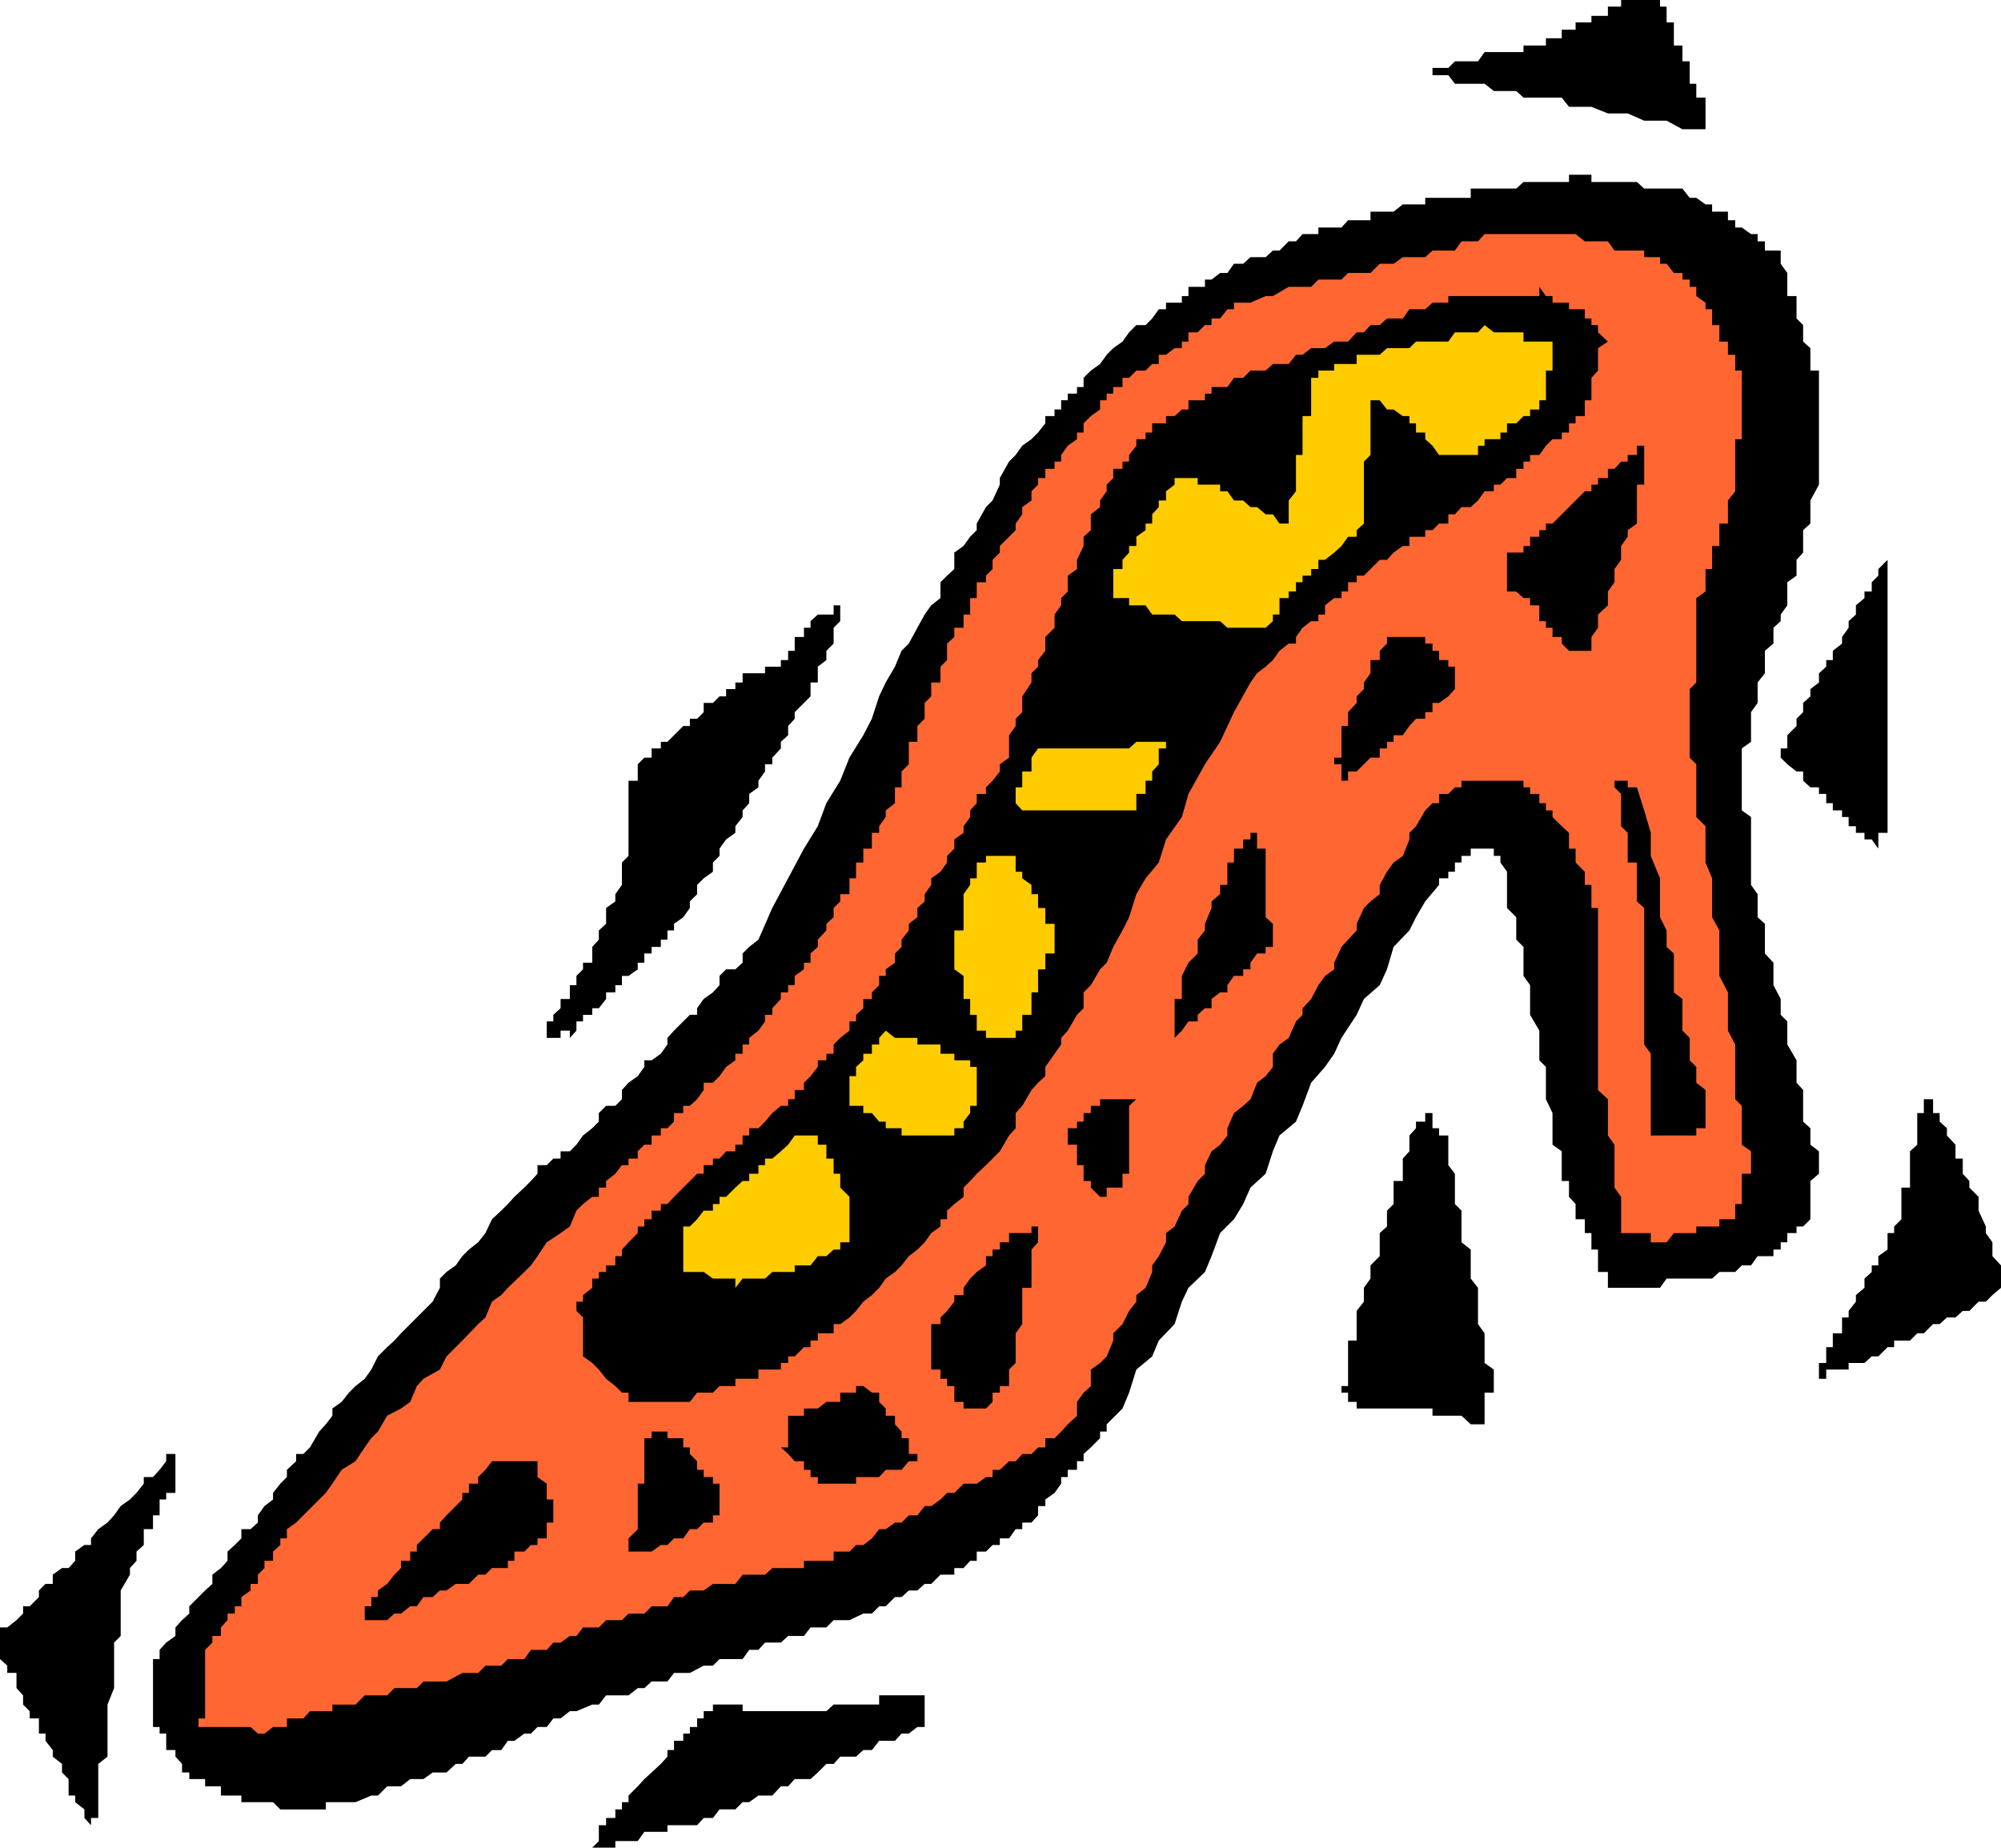 <?xml version="1.0" encoding="UTF-8" standalone="no"?>
<svg
   version="1.0"
   width="129.724mm"
   height="119.79mm"
   id="svg24"
   sodipodi:docname="Pump 12.wmf"
   xmlns:inkscape="http://www.inkscape.org/namespaces/inkscape"
   xmlns:sodipodi="http://sodipodi.sourceforge.net/DTD/sodipodi-0.dtd"
   xmlns="http://www.w3.org/2000/svg"
   xmlns:svg="http://www.w3.org/2000/svg">
  <sodipodi:namedview
     id="namedview24"
     pagecolor="#ffffff"
     bordercolor="#000000"
     borderopacity="0.25"
     inkscape:showpageshadow="2"
     inkscape:pageopacity="0.0"
     inkscape:pagecheckerboard="0"
     inkscape:deskcolor="#d1d1d1"
     inkscape:document-units="mm" />
  <defs
     id="defs1">
    <pattern
       id="WMFhbasepattern"
       patternUnits="userSpaceOnUse"
       width="6"
       height="6"
       x="0"
       y="0" />
  </defs>
  <path
     style="fill:#000000;fill-opacity:1;fill-rule:evenodd;stroke:none"
     d="m 0,398.781 h 1.778 l 2.262,-1.777 1.616,-1.616 v -1.777 h 1.616 l 2.262,-2.262 v -1.616 L 11.15,388.117 h 1.778 v -2.262 l 2.262,-1.616 h 1.616 l 1.616,-1.777 v -2.262 l 2.262,-1.616 h 1.616 v -1.616 l 1.778,-2.262 2.262,-1.616 1.616,-1.777 1.616,-2.262 2.262,-1.616 1.616,-1.616 1.778,-2.262 v -1.616 h 2.262 l 1.616,-1.777 1.616,-2.101 v -1.777 h 2.262 v 1.777 2.101 1.777 1.616 2.262 h -2.262 v 1.616 h -1.616 v 1.616 2.262 h -1.616 v 1.777 1.616 H 35.229 v 2.262 1.616 l -1.778,1.616 v 2.262 l -1.616,1.777 v 1.616 l -2.262,3.878 v 3.878 3.393 3.878 l -1.616,1.616 v 4.04 3.393 2.101 1.616 l -1.616,4.04 v 1.616 1.777 2.101 1.616 1.777 2.262 1.616 l -2.262,1.777 v 2.101 1.616 1.777 2.262 1.616 1.777 2.101 h -1.778 v 1.777 1.616 -1.616 l -1.616,-1.777 v -2.101 l -2.262,-1.777 v -1.616 h -1.616 v -2.262 -1.777 l -1.616,-1.616 v -2.101 l -2.262,-1.777 v -1.616 l -1.778,-2.262 v -1.777 H 9.534 v -1.616 -2.101 H 7.272 v -1.777 l -1.616,-1.616 v -2.262 l -1.616,-1.777 v -1.616 -2.101 H 1.778 v -1.777 L 0,406.537 v -2.262 -1.777 -1.616 z"
     id="path1" />
  <path
     style="fill:#000000;fill-opacity:1;fill-rule:evenodd;stroke:none"
     d="m 37.491,406.537 h 1.616 v -2.262 l 1.616,-1.777 2.262,-1.616 v -2.101 l 1.616,-1.777 1.778,-1.616 v -1.777 l 2.262,-2.262 1.616,-1.616 1.778,-1.616 v -2.262 l 2.101,-1.616 1.616,-1.777 v -2.262 l 1.778,-1.616 1.616,-1.616 v -2.262 h 2.262 l 1.778,-1.616 v -1.777 l 1.616,-2.262 2.101,-1.616 v -1.616 l 1.778,-2.262 1.616,-1.616 v -1.777 l 2.262,-2.101 v -1.777 h 1.778 l 1.616,-1.616 2.262,-3.878 1.616,-1.777 1.616,-2.101 v -1.777 l 2.262,-1.616 1.778,-2.262 1.616,-1.616 2.262,-1.777 1.616,-2.262 1.616,-3.232 2.262,-2.262 1.778,-1.616 1.616,-1.777 2.262,-2.262 1.616,-1.616 1.616,-1.616 2.262,-2.262 1.778,-3.393 v -2.262 l 1.616,-1.616 2.262,-1.616 1.616,-2.262 1.616,-1.616 2.262,-1.777 1.778,-2.262 1.616,-3.393 2.262,-2.101 1.616,-1.616 1.616,-1.777 2.424,-2.262 1.616,-1.616 1.616,-1.777 v -2.101 h 2.262 l 1.616,-1.616 h 1.778 v -1.777 h 2.262 l 1.616,-1.616 1.616,-2.262 2.262,-1.777 1.616,-1.616 v -2.101 l 1.778,-1.777 h 2.262 l 1.616,-1.616 v -2.262 l 1.616,-1.777 2.262,-1.616 1.616,-2.262 v -1.616 h 1.778 l 2.262,-1.616 1.616,-2.262 v -1.616 l 1.616,-1.777 2.262,-2.262 1.616,-1.616 h 1.778 v -1.616 l 1.616,-2.262 2.262,-1.616 1.616,-1.777 v -2.262 l 1.616,-1.616 h 2.262 l 1.778,-1.616 v -2.262 l 1.616,-1.616 2.262,-1.777 3.394,-7.756 3.878,-7.271 3.878,-7.271 3.394,-5.494 2.101,-5.655 3.394,-5.494 2.262,-5.655 3.394,-5.494 2.101,-4.04 1.778,-5.494 1.616,-3.393 2.262,-3.878 1.616,-3.878 1.778,-1.777 2.101,-3.878 1.778,-3.232 1.616,-2.262 2.262,-1.777 v -3.878 l 1.616,-1.616 1.778,-1.616 v -4.04 l 2.262,-1.616 1.616,-2.262 1.616,-1.616 v -1.616 l 2.262,-4.04 1.616,-1.616 1.778,-3.878 v -1.616 l 2.262,-4.04 1.616,-1.616 1.616,-2.262 2.262,-1.616 1.616,-1.616 1.778,-2.262 v -1.777 h 2.262 v -1.616 h 1.616 v -2.262 h 1.616 v -1.616 h 2.262 V 94.848 h 1.616 v -2.262 l 1.778,-1.777 2.262,-1.616 1.616,-2.262 1.616,-1.616 2.262,-1.616 1.616,-2.262 1.778,-1.777 h 2.262 l 1.616,-1.616 1.616,-2.262 h 1.778 v -1.616 h 2.101 1.778 v -1.616 h 1.616 v -2.262 h 2.262 1.778 v -1.777 h 1.616 l 2.101,-1.616 h 1.778 l 1.616,-2.262 h 2.262 l 1.778,-1.616 h 1.616 2.101 l 1.778,-1.616 h 1.616 l 2.262,-2.262 h 1.778 l 1.616,-1.777 h 2.101 1.778 v -1.616 h 1.616 2.262 1.778 l 1.616,-1.777 h 2.101 1.778 1.616 v -2.101 h 2.262 1.778 1.616 l 2.262,-1.777 h 1.616 1.616 2.262 V 48.474 h 1.778 1.616 2.262 1.616 1.616 2.262 v -2.262 h 1.778 1.616 2.262 1.616 1.616 2.262 l 1.778,-1.616 h 1.616 2.262 1.616 1.616 2.262 1.778 v -1.777 h 1.616 2.262 1.616 v 1.777 h 1.616 2.424 1.616 1.616 1.616 2.262 l 1.778,1.616 h 1.616 2.262 1.616 1.778 2.101 l 1.778,2.262 h 1.616 l 2.262,1.616 h 1.616 v 1.777 h 1.778 2.101 v 2.101 h 1.778 v 1.777 h 1.616 l 2.262,1.616 h 1.616 v 1.777 h 1.778 v 2.262 h 2.101 1.778 v 1.616 1.616 l 1.616,2.262 v 1.616 1.777 2.262 h 2.262 v 1.616 1.616 2.262 l 1.616,1.616 v 1.777 2.262 l 1.778,1.616 v 1.616 2.262 1.616 h 2.101 v 1.777 2.262 1.616 1.616 2.262 1.616 1.777 2.262 1.616 1.616 2.262 1.616 1.777 2.262 1.616 l -2.101,3.878 v 1.616 1.777 2.262 l -1.778,1.616 v 1.616 3.878 l -1.616,1.777 v 2.262 1.616 l -2.262,1.616 v 2.262 3.393 l -1.616,2.262 v 1.616 l -1.778,1.616 v 2.262 1.616 l -2.101,1.777 v 3.878 1.616 l -1.778,2.262 v 1.616 1.777 1.616 l -1.616,2.262 v 3.393 2.262 1.616 l -2.262,1.616 v 2.262 1.616 1.777 2.262 1.616 1.616 2.262 1.777 l 2.262,1.616 v 2.262 1.616 1.616 2.262 1.777 1.616 2.262 1.616 1.616 l 1.616,2.262 v 1.777 1.616 2.262 l 1.778,1.616 v 1.616 4.04 1.616 l 2.101,2.262 v 1.616 1.616 2.262 l 1.778,3.393 v 2.262 1.616 l 1.616,1.616 v 2.262 1.777 1.616 l 2.262,3.878 v 1.616 2.262 1.616 l 1.616,1.777 v 2.262 3.393 2.101 l 1.778,1.616 v 1.777 2.262 l 2.101,1.616 v 1.777 1.616 2.101 l -2.101,1.777 v 1.616 2.262 1.777 1.616 2.101 l -1.778,1.777 h -1.616 v 1.616 h -2.262 v 2.262 h -1.616 v 1.777 h -1.778 v 1.616 h -2.101 -1.778 l -1.616,2.262 h -2.262 l -1.616,1.616 h -1.778 -2.101 l -1.778,1.616 h -1.616 -2.262 -1.616 -1.778 -2.101 -1.778 l -1.616,2.262 h -2.262 -1.616 -1.778 -2.262 -1.616 -1.616 -1.616 v -2.262 -1.616 h -2.424 v -1.616 -2.262 -1.616 h -1.616 v -1.777 -2.262 h -1.616 v -1.616 -1.777 h -2.262 v -2.101 -1.616 l -1.616,-1.777 v -2.262 -1.616 h -1.778 v -1.777 -3.716 -1.777 l -2.262,-1.616 v -4.04 -1.616 -2.101 l -1.616,-3.393 v -2.262 -3.393 -2.262 l -1.616,-1.616 v -3.878 -1.616 -1.777 l -2.262,-3.878 v -1.616 -2.262 -3.393 l -1.616,-2.262 v -1.616 -3.878 -1.616 l -1.778,-1.777 v -3.878 -1.616 l -2.262,-2.262 v -3.393 -2.262 -3.232 l -1.616,-2.262 v -1.616 h -1.616 v -1.777 h -2.262 -1.616 -1.778 v 1.777 h -2.262 v 1.616 h -1.616 v 2.262 h -1.616 v 1.616 h -2.262 v 1.616 l -3.394,4.04 -2.262,3.878 -1.616,3.232 -3.878,4.04 -1.616,5.494 -1.778,3.878 -3.878,3.393 -1.778,3.878 -3.717,5.655 -1.778,3.878 -2.262,3.232 -3.394,3.878 -2.101,5.655 -1.616,3.878 -4.04,3.393 -1.616,3.878 -1.778,5.494 -3.717,3.393 -1.778,4.04 -2.262,3.716 -3.394,3.393 -2.101,5.655 -1.616,3.878 -4.04,3.878 -1.616,3.393 -1.778,5.494 -3.878,4.04 -1.616,3.878 -3.878,3.232 -1.778,5.655 -1.616,3.878 -3.878,3.878 v 1.777 h -1.616 v 1.616 l -2.262,2.262 -1.778,1.616 v 1.777 h -1.616 v 2.101 h -2.262 v 1.777 h -1.616 v 1.616 l -1.616,2.262 -2.262,1.616 v 1.616 h -1.778 v 2.262 l -1.616,1.777 h -2.262 v 1.616 h -1.616 l -1.616,2.262 h -2.262 v 1.616 h -1.778 l -1.616,1.616 h -2.262 v 2.262 h -1.616 l -1.616,1.777 h -2.262 v 1.616 h -1.778 -1.616 l -2.262,2.262 h -1.616 l -1.778,1.616 h -2.101 l -1.778,1.616 h -1.616 l -2.262,2.262 h -1.616 l -1.778,1.777 h -2.101 l -3.394,1.616 h -2.262 -1.616 l -1.778,1.777 h -3.878 l -1.616,2.101 h -2.262 -1.616 l -1.778,1.616 h -3.878 l -1.616,1.777 h -2.262 l -1.616,2.262 h -4.04 -1.616 l -1.616,1.616 h -2.262 l -3.394,1.777 h -1.616 -2.262 l -1.616,2.101 h -3.878 l -1.778,1.616 h -1.616 l -2.262,1.777 h -3.232 -2.262 l -1.778,2.262 h -1.616 l -3.878,1.616 h -1.616 l -2.262,1.777 h -1.778 l -1.616,2.101 h -2.262 l -1.616,1.616 h -1.616 l -2.424,1.777 h -1.616 l -1.616,2.262 h -2.262 l -1.616,1.616 h -1.778 -2.262 l -1.616,1.777 h -1.616 l -2.262,2.101 h -1.616 -1.778 l -2.262,1.616 h -1.616 -1.616 l -2.262,1.777 h -1.616 -1.778 l -2.262,2.262 h -1.616 l -3.878,1.616 H 85.486 83.709 81.446 79.83 v 1.777 h -1.616 -2.262 -1.616 -1.778 -2.262 -1.616 l -1.778,-1.777 h -2.101 -1.616 -1.778 -2.262 v -1.616 h -1.616 -1.778 -1.616 v -2.262 h -2.101 -1.778 v -1.777 H 48.642 46.379 V 434.329 H 44.602 v -2.101 l -1.616,-1.777 v -1.616 h -2.262 v -2.262 -1.777 h -1.616 v -1.616 h -1.616 v -2.101 -1.777 -1.616 -2.262 -1.777 -1.616 -2.101 -1.777 z"
     id="path2" />
  <path
     style="fill:#ff6632;fill-opacity:1;fill-rule:evenodd;stroke:none"
     d="m 50.258,404.275 1.778,-1.777 v -1.616 h 2.101 v -2.101 l 1.616,-1.777 v -1.616 h 1.778 v -1.777 h 1.616 v -2.262 l 2.262,-1.616 V 388.117 h 1.778 v -2.262 l 1.616,-1.616 v -1.777 h 2.101 v -2.262 l 1.778,-1.616 v -1.616 h 1.616 v -2.262 l 2.262,-1.616 1.778,-1.777 3.878,-3.878 1.616,-1.616 1.616,-2.262 2.262,-3.393 3.394,-2.101 2.262,-3.393 1.616,-2.262 1.616,-1.616 2.262,-3.878 3.394,-1.777 2.262,-1.616 1.616,-3.878 1.616,-1.777 4.04,-2.262 1.616,-3.232 2.262,-2.262 1.616,-1.616 3.878,-4.04 1.778,-1.616 1.616,-3.878 2.262,-1.616 1.616,-1.777 4.04,-3.878 1.616,-1.616 1.616,-2.262 2.262,-3.393 3.394,-2.262 2.262,-1.616 1.616,-3.878 1.616,-1.616 2.262,-1.777 h 1.616 v -2.262 h 1.778 v -1.616 l 2.262,-1.777 1.616,-2.101 h 1.616 v -1.616 h 2.262 v -1.777 l 1.616,-1.616 h 1.778 v -2.262 h 2.262 v -1.777 h 1.616 l 1.616,-1.616 v -2.101 h 2.262 v -1.777 h 1.616 l 1.778,-1.616 1.616,-2.262 v -1.777 h 2.262 l 1.616,-1.616 1.616,-2.262 2.262,-1.616 v -1.616 h 1.778 v -2.262 h 1.616 v -1.616 l 2.262,-1.777 1.616,-2.262 v -1.616 h 1.778 v -1.616 l 2.101,-2.262 v -1.616 h 1.778 v -1.777 h 1.616 v -2.262 l 2.262,-1.616 v -1.616 h 1.616 v -2.262 l 1.778,-1.616 v -1.777 l 2.101,-2.262 v -1.616 l 1.778,-1.616 v -2.262 l 1.616,-1.616 v -1.777 h 2.262 v -2.262 -1.616 h 1.616 v -1.616 -2.262 h 1.778 v -1.616 -1.777 h 2.101 v -2.262 -1.616 h 1.778 v -1.616 l 1.616,-2.262 v -1.616 l 2.262,-1.777 v -2.262 -1.616 h 1.616 v -1.616 -2.262 l 1.778,-1.777 v -1.616 -2.262 -1.616 h 2.101 v -1.616 -2.262 l 1.778,-1.777 v -1.616 -2.262 l 1.616,-1.616 v -1.777 -1.616 h 2.262 v -2.262 -1.616 l 1.616,-1.616 v -2.262 -1.777 l 1.778,-1.616 v -2.262 h 2.262 v -1.616 -1.616 h 1.616 v -2.262 -1.777 h 1.616 v -1.616 -2.262 h 2.262 v -1.616 l 1.616,-1.616 v -2.262 l 1.778,-1.777 v -1.616 l 2.262,-2.262 1.616,-1.616 v -1.616 l 1.616,-2.262 v -1.777 l 2.262,-1.616 v -2.262 l 1.616,-1.616 v -1.616 h 1.778 v -2.262 h 2.262 v -1.777 h 1.616 v -1.616 l 1.616,-2.262 2.262,-1.616 v -1.616 h 1.616 v -2.262 l 1.778,-1.777 2.262,-1.616 v -2.262 h 1.616 v -1.616 h 1.616 V 94.848 h 2.262 v -2.262 h 1.616 l 1.778,-1.777 h 2.262 l 1.616,-1.616 h 1.616 v -2.262 h 1.778 l 2.101,-1.616 h 1.778 v -1.616 h 1.616 v -2.262 h 2.262 l 1.778,-1.777 h 1.616 V 78.044 h 2.101 l 1.778,-2.262 h 1.616 v -1.616 h 4.04 l 3.717,-1.616 h 1.778 l 3.878,-2.262 h 1.778 3.717 l 1.778,-1.777 h 3.878 1.778 l 1.616,-1.616 h 2.101 3.394 l 2.262,-2.262 h 1.778 1.616 l 2.262,-1.616 h 1.616 1.616 2.262 l 1.778,-1.616 h 1.616 2.262 1.616 l 1.616,-2.262 h 2.262 1.778 l 1.616,-1.777 h 2.262 1.616 1.616 2.262 1.778 1.616 2.262 1.616 1.616 2.262 1.778 1.616 l 2.262,1.777 h 1.616 1.616 2.424 l 1.616,2.262 h 1.616 1.616 2.262 1.778 v 1.616 h 1.616 2.262 v 1.616 h 1.616 l 1.778,2.262 h 2.101 v 1.616 h 1.778 v 1.777 h 1.616 v 2.262 l 2.262,1.616 v 1.616 h 1.616 v 2.262 1.616 h 1.778 v 1.777 2.262 h 2.101 v 1.616 1.616 h 1.778 v 2.262 1.616 h 1.616 v 1.777 2.262 1.616 1.616 2.262 1.616 1.777 2.262 1.616 h -1.616 v 1.616 2.262 1.616 1.777 2.262 1.616 1.616 l -1.778,2.262 v 1.616 1.777 2.262 h -2.101 v 1.616 1.616 2.262 h -1.778 v 1.616 1.777 2.262 h -1.616 v 1.616 1.616 2.262 l -2.262,1.616 v 4.04 1.616 1.616 2.262 1.616 1.777 2.262 1.616 1.616 2.262 l -1.616,1.616 v 1.777 1.616 2.262 1.616 1.777 2.262 1.616 1.616 2.262 l 1.616,1.616 v 1.777 2.262 1.616 1.616 4.04 1.616 l 2.262,2.262 v 3.232 4.04 1.616 l 1.616,3.878 v 3.878 3.393 2.262 l 1.778,3.232 v 4.04 3.878 3.232 l 2.101,4.04 v 3.878 3.232 2.262 l 1.778,3.393 v 3.878 3.878 1.616 4.04 l 1.616,1.616 v 3.878 1.616 1.777 2.262 l 2.262,1.616 v 1.777 1.616 2.101 h -2.262 v 1.777 1.616 2.262 1.777 h -1.616 v 1.616 2.101 h -1.778 -2.101 v 1.777 h -1.778 -1.616 -2.262 v 1.616 h -1.616 -1.778 -2.101 l -1.778,2.262 h -1.616 -2.262 v -2.262 h -1.616 -1.778 -2.262 -1.616 v -1.616 -1.777 -2.101 -1.616 -1.777 l -1.616,-2.262 v -1.616 -1.777 -2.101 -1.616 -1.777 -1.616 l -1.616,-2.262 v -1.777 -1.616 -2.101 -1.777 -1.616 l -2.424,-2.262 v -1.777 -1.616 -2.262 -1.616 -1.616 -2.262 -1.616 -1.777 -2.262 -1.616 -1.616 -2.262 -1.616 -1.777 -2.262 -1.616 -1.616 -2.262 -1.616 -1.777 -2.262 -1.616 -1.616 -2.262 h -1.616 v -1.616 -1.777 -2.262 h -1.616 v -1.616 -1.616 l -2.262,-2.262 v -1.616 -1.777 h -1.616 v -2.262 -1.616 l -1.778,-1.616 -2.262,-2.262 v -1.616 h -1.616 v -1.777 h -1.616 v -2.262 h -2.262 v -1.616 h -1.616 v -1.616 h -1.778 -2.262 -1.616 -1.616 -2.262 -1.616 -1.778 -2.262 v 1.616 h -1.616 l -1.616,1.616 h -2.262 v 2.262 h -1.616 l -1.778,1.777 -2.262,3.878 -1.616,1.616 v 1.616 l -1.616,4.04 -2.262,1.616 -1.616,2.262 -1.778,3.232 v 2.262 l -2.262,1.777 -1.616,1.616 -1.778,3.878 v 1.616 l -2.101,2.262 -1.616,1.777 -1.778,3.878 v 1.616 l -2.262,1.616 -1.616,2.262 -1.778,3.393 -2.101,2.262 v 1.616 l -1.616,1.616 -1.778,4.04 -2.262,1.616 -1.616,2.262 v 3.232 l -1.778,2.262 -2.101,1.616 -1.616,4.04 -1.778,1.616 -2.262,1.777 -1.616,3.716 v 1.777 l -1.778,2.262 -2.101,1.616 -1.616,3.393 v 2.101 l -1.778,1.777 -2.262,3.878 v 1.777 l -1.616,1.616 -1.778,3.878 -2.101,1.616 v 2.262 l -1.778,3.393 -1.616,2.262 v 1.616 l -1.616,3.878 -2.262,1.777 v 1.616 l -1.778,2.262 -1.616,3.232 -2.262,2.262 v 1.777 l -1.616,3.878 -1.616,1.616 -2.262,1.616 v 4.04 l -1.778,1.616 -1.616,2.262 v 3.393 l -2.262,2.101 -1.616,1.777 -1.616,1.616 h -2.262 v 2.262 h -1.778 l -1.616,1.616 h -2.262 l -1.616,1.777 h -1.616 l -2.262,2.101 h -1.778 v 1.777 h -1.616 l -2.262,1.616 h -1.616 -1.616 l -2.262,2.262 h -1.778 l -1.616,1.616 -2.262,1.616 h -1.616 l -1.778,2.262 h -2.101 l -1.778,1.777 h -1.616 l -2.262,1.616 h -1.616 l -1.778,2.262 -2.101,1.616 h -1.778 l -1.616,1.616 h -2.262 -1.616 v 2.262 h -1.778 -2.101 -1.778 -1.616 v 1.777 h -2.262 -1.616 -1.778 -2.101 l -1.778,1.616 h -1.616 -2.262 -1.616 l -1.778,2.262 h -2.262 -1.616 -1.616 l -2.262,1.616 h -1.616 -1.778 l -1.616,1.616 h -2.262 l -1.616,2.262 h -1.616 -2.262 l -1.778,1.777 h -1.616 -2.262 l -1.616,1.616 h -1.616 -2.262 l -1.778,1.777 h -1.616 -2.262 l -1.616,2.101 h -1.616 l -2.262,1.616 h -1.778 l -1.616,1.777 h -2.262 -1.616 l -1.616,2.262 h -2.424 -1.616 l -1.616,1.616 h -2.262 -1.616 l -1.778,1.777 h -3.878 l -3.878,2.101 h -1.616 -4.04 l -1.616,1.616 h -3.878 -1.616 l -1.778,1.777 h -2.262 -1.616 -1.616 l -2.262,2.262 h -1.616 -1.778 -2.262 v 1.616 H 79.83 78.214 75.952 l -1.616,1.777 h -1.778 -2.262 v 2.101 h -1.616 -1.778 l -2.101,1.616 h -1.616 l -1.778,-1.616 h -2.262 -1.616 -1.778 -1.616 -2.101 -1.778 -1.616 v -2.101 h 1.616 v -1.777 -1.616 -2.262 -1.777 -1.616 -2.101 -1.777 -1.616 z"
     id="path3" />
  <path
     style="fill:#000000;fill-opacity:1;fill-rule:evenodd;stroke:none"
     d="m 90.981,393.611 v -2.262 h 1.616 v -1.616 l 2.262,-1.616 1.778,-2.262 1.616,-1.616 v -1.777 h 2.262 v -2.262 h 1.616 v -1.616 l 1.616,-1.616 2.262,-2.262 h 1.778 v -1.616 l 1.616,-1.777 2.262,-2.262 1.616,-1.616 v -1.616 h 1.616 v -2.262 h 2.262 v -1.616 l 1.778,-1.777 1.616,-2.101 h 2.262 1.616 1.616 2.424 1.616 1.616 v 2.101 1.777 l 2.262,1.616 v 2.262 1.616 h 1.616 v 1.616 2.262 1.777 h -1.616 v 1.616 2.262 h -2.262 v 1.616 h -1.616 l -1.616,1.616 h -2.424 v 2.262 h -1.616 v 1.777 h -1.616 -2.262 l -1.616,1.616 h -1.778 l -2.262,2.262 h -1.616 -1.616 l -2.262,1.616 h -1.616 l -1.778,1.616 h -2.262 l -1.616,2.262 h -1.616 l -2.262,1.777 h -1.616 l -1.778,1.616 h -2.262 -1.616 -1.616 v -1.616 -1.777 z"
     id="path4" />
  <path
     style="fill:#000000;fill-opacity:1;fill-rule:evenodd;stroke:none"
     d="m 135.582,248.673 1.778,-1.616 v -2.262 h 2.262 v -1.616 -1.777 h 1.616 v -2.262 l 1.616,-1.616 v -1.616 h 2.262 v -2.262 -1.616 l 1.616,-1.777 v -2.262 l 1.778,-1.616 v -1.616 -2.262 l 2.262,-1.616 v -1.777 l 1.616,-2.262 v -1.616 -1.616 -2.262 l 1.616,-1.616 v -1.777 -2.262 -1.616 -1.616 -2.262 -1.616 -1.777 -2.262 -1.616 -1.616 h 2.262 v -2.262 -1.777 l 1.616,-1.616 h 1.778 v -2.262 h 2.262 v -1.616 h 1.616 l 1.616,-1.616 2.262,-2.262 h 1.616 v -1.777 h 1.778 l 1.616,-1.616 v -2.262 h 2.262 l 1.616,-1.616 h 1.616 v -1.777 h 2.262 v -1.616 h 1.778 v -2.262 h 1.616 2.262 1.616 v -1.616 h 1.778 2.101 v -1.616 h 1.778 v -2.262 h 1.616 v -1.777 -1.616 h 2.262 v -2.262 h 1.616 v -1.616 l 1.778,-1.616 h 2.101 1.778 v -2.262 h 1.616 v 2.262 1.616 l -1.616,1.616 v 2.262 1.616 l -1.778,1.777 v 2.262 l -2.101,1.616 v 1.616 2.262 h -1.778 v 1.616 1.777 l -1.616,1.616 -2.262,2.262 v 1.616 l -1.616,1.777 v 2.262 l -1.778,1.616 v 1.616 l -2.101,2.262 v 1.616 h -1.778 v 1.777 l -1.616,2.262 v 1.616 l -2.262,1.616 v 2.262 l -1.616,1.777 v 1.616 l -1.778,2.262 v 1.616 l -2.262,1.616 -1.616,2.262 v 1.777 l -1.616,1.616 v 2.262 l -2.262,1.616 -1.616,1.616 v 2.262 l -1.778,1.777 v 1.616 l -1.616,2.262 -2.262,1.616 v 1.616 h -1.616 v 2.262 h -1.616 v 1.777 h -2.262 v 1.616 h -1.778 v 2.262 h -1.616 v 1.616 l -2.262,1.616 h -1.616 v 2.262 h -1.616 v 1.777 h -2.262 v 1.616 l -1.778,2.262 h -1.616 v 1.616 h -2.262 v 1.616 h -1.616 v 2.262 l -1.616,1.777 v -1.777 h -2.262 v 1.777 h -1.778 -1.616 v -1.777 -2.262 h 1.616 z"
     id="path5" />
  <path
     style="fill:#000000;fill-opacity:1;fill-rule:evenodd;stroke:none"
     d="m 141.238,318.96 h 1.616 v -1.616 l 2.262,-1.777 v -2.262 h 1.616 v -1.616 h 1.778 v -1.616 h 2.262 v -2.262 h 1.616 v -1.616 l 1.616,-1.777 2.262,-2.262 v -1.616 h 1.616 v -1.777 h 1.778 v -2.101 h 2.262 v -1.616 h 1.616 l 1.616,-1.777 2.262,-2.262 1.616,-1.616 1.778,-1.777 h 1.616 v -2.101 h 2.262 v -1.616 h 1.616 l 1.616,-1.777 h 2.262 v -1.616 h 1.778 v -2.262 h 1.616 v -1.777 h 2.262 l 1.616,-1.616 1.778,-2.101 2.101,-1.777 h 1.778 v -1.616 h 1.616 v -2.262 h 2.262 v -1.777 l 1.616,-1.616 1.778,-2.262 v -1.616 h 2.101 v -1.616 h 1.778 v -2.262 l 1.616,-1.616 2.262,-1.777 v -2.262 h 1.616 v -1.616 l 1.778,-1.616 v -2.262 h 2.101 v -1.616 l 1.778,-1.777 v -2.262 h 1.616 v -1.616 l 2.262,-1.616 v -2.262 l 1.616,-1.616 v -1.777 l 1.778,-2.262 v -1.616 l 2.101,-1.616 v -2.262 l 1.778,-1.616 v -1.777 l 1.616,-2.262 v -1.616 l 2.262,-1.616 1.616,-2.262 v -1.616 l 1.778,-1.777 v -2.262 l 2.262,-1.616 v -1.616 l 1.616,-2.262 v -1.616 l 1.616,-1.777 v -2.262 h 2.262 v -1.616 l 1.616,-1.616 1.778,-2.262 v -1.777 l 2.262,-1.616 v -3.878 -1.616 l 1.616,-2.262 v -1.777 l 1.616,-1.616 v -2.262 -1.616 l 2.262,-3.393 v -2.262 l 1.616,-1.616 v -1.616 l 1.778,-2.262 v -1.777 -1.616 l 2.262,-2.262 v -3.232 l 1.616,-2.262 v -1.777 l 1.616,-1.616 v -2.262 -1.616 l 2.262,-1.616 v -2.262 l 1.616,-3.393 v -2.262 l 1.778,-1.616 v -1.616 -2.262 l 2.262,-1.777 v -1.616 l 1.616,-2.262 v -1.616 l 1.616,-1.616 v -2.262 h 2.262 v -1.777 h 1.616 v -1.616 l 1.778,-2.262 v -1.616 h 2.262 v -1.616 h 1.616 v -2.262 h 1.616 1.778 v -1.777 h 2.101 l 1.778,-1.616 h 1.616 v -2.262 h 2.262 1.778 v -1.616 h 1.616 V 94.848 h 2.101 1.778 l 1.616,-2.262 h 2.262 l 1.778,-1.777 h 1.616 2.101 l 1.778,-1.616 h 1.616 2.262 l 1.778,-2.262 h 1.616 l 2.101,-1.616 h 1.778 1.616 l 2.262,-1.616 h 1.778 1.616 l 2.101,-2.262 h 1.778 l 1.616,-1.777 h 2.262 l 1.778,-1.616 h 1.616 2.262 l 1.616,-2.262 h 1.616 2.262 l 1.778,-1.616 h 1.616 2.262 v -1.616 h 1.616 1.616 2.262 1.778 1.616 2.262 1.616 1.616 2.262 1.778 1.616 2.262 v -2.262 l 1.616,2.262 h 1.616 v 1.616 h 2.262 1.778 v 1.616 h 1.616 2.262 v 2.262 h 1.616 v 1.616 h 1.616 v 1.777 l 2.424,2.262 -2.424,1.616 v 1.616 2.262 1.616 l -1.616,1.777 v 2.262 1.616 1.616 h -1.616 v 2.262 1.616 h -2.262 v 1.777 h -1.616 v 2.262 h -1.778 v 1.616 h -2.262 l -1.616,1.616 -1.616,2.262 h -2.262 v 1.616 h -1.616 v 1.777 h -1.778 v 2.262 h -2.262 l -1.616,1.616 h -1.616 v 1.616 h -2.262 l -1.616,2.262 -1.778,1.616 h -2.262 l -1.616,1.777 h -1.616 v 2.262 h -2.262 l -1.616,1.616 h -1.778 v 1.616 h -2.262 -1.616 v 2.262 h -1.616 l -2.262,1.616 -1.616,1.777 h -1.778 l -2.262,2.262 -1.616,1.616 h -1.778 v 1.616 h -2.101 v 2.262 h -1.616 v 1.616 h -1.778 l -2.262,1.777 v 2.262 h -1.616 v 1.616 h -1.778 l -2.101,1.616 -1.616,2.262 v 1.616 h -1.778 l -2.262,1.777 -1.616,2.262 -1.778,1.616 -2.101,1.616 -1.616,2.262 -4.04,7.271 -3.394,7.271 -3.717,5.494 -4.04,7.271 -1.616,5.655 -3.878,5.494 -1.778,5.655 -3.232,3.878 -2.262,3.878 -1.778,5.655 -1.616,3.232 -2.262,4.04 -1.616,3.878 -1.616,1.616 -2.262,3.878 -1.778,1.777 v 3.878 l -1.616,1.616 -2.262,3.878 -1.616,1.777 v 1.616 l -1.616,2.262 -2.262,3.232 v 2.262 l -1.778,1.616 -1.616,1.777 -2.262,3.878 -1.616,1.777 v 3.716 l -1.616,1.777 -2.262,3.878 -1.778,1.777 -1.616,1.616 -2.262,2.101 -1.616,1.777 -1.616,1.616 v 2.262 l -2.262,1.777 -1.778,1.616 v 2.101 h -1.616 v 1.777 l -2.262,1.616 -1.616,2.262 -1.778,1.777 -2.101,1.616 -1.778,2.262 -1.616,1.616 -2.262,1.616 -1.616,2.262 -1.778,1.777 -2.101,1.616 -1.778,2.262 -1.616,1.616 -2.262,1.616 h -1.616 v 2.262 h -1.778 -2.101 v 1.777 h -1.778 v 1.616 h -1.616 l -2.262,2.262 h -1.616 v 1.616 h -1.778 v 1.616 h -2.101 -1.778 -1.616 v 2.262 h -2.262 -1.616 -1.778 v 1.777 h -2.262 -1.616 l -1.616,1.616 h -2.262 -1.616 l -1.778,2.262 h -1.616 -2.262 -1.616 -1.616 -2.262 -1.778 -1.616 -2.262 v -2.262 h -1.616 l -1.616,-1.616 -2.262,-1.777 -1.778,-2.262 -1.616,-1.616 -2.262,-1.616 v -2.262 -1.616 -1.777 -2.262 -1.616 l -1.616,-1.616 z"
     id="path6" />
  <path
     style="fill:#ffcc00;fill-opacity:1;fill-rule:evenodd;stroke:none"
     d="m 167.417,302.156 v -1.616 h 1.616 l 1.778,-1.777 1.616,-2.101 h 2.262 v -1.616 h 1.616 v -1.777 h 1.616 l 2.262,-2.262 1.778,-1.616 h 1.616 v -1.777 h 2.262 v -2.101 h 1.616 v -1.616 h 1.778 l 2.101,-1.777 1.778,-1.616 1.616,-2.262 h 2.262 1.616 1.778 v 2.262 h 2.101 v 1.616 1.777 h 1.778 v 1.616 2.101 h 1.616 v 1.777 1.616 l 2.262,2.262 v 1.777 1.616 2.101 1.777 1.616 2.262 h -2.262 v 1.777 h -1.616 l -1.778,1.616 h -2.101 l -1.778,2.262 h -1.616 -2.262 v 1.616 h -1.616 -1.778 -2.101 l -1.778,1.616 h -1.616 -2.262 -1.616 l -1.778,2.262 v -2.262 h -2.262 -1.616 -1.616 l -2.262,-1.616 h -1.616 -1.778 -1.616 v -1.616 h -2.262 2.262 v -2.262 -1.616 -1.777 z"
     id="path7" />
  <path
     style="fill:#000000;fill-opacity:1;fill-rule:evenodd;stroke:none"
     d="m 157.883,358.063 v -1.777 -1.616 -2.262 h 1.778 v -1.616 h 2.262 1.616 v 1.616 h 1.616 2.262 v 2.262 h 1.616 v 1.616 l 1.778,1.777 v 2.101 h 1.616 v 1.777 h 2.262 v 1.616 h 1.616 v 2.262 h 1.616 -1.616 v 1.616 1.616 2.262 h -1.616 v 1.777 h -2.262 l -1.616,1.616 h -1.778 l -1.616,2.262 h -2.262 l -1.616,1.616 h -1.616 l -2.262,1.616 h -1.778 -1.616 -2.262 v -1.616 -1.616 l 2.262,-2.262 v -1.616 -1.777 -2.262 -1.616 -1.616 -2.262 h 1.616 v -1.616 -1.777 z"
     id="path8" />
  <path
     style="fill:#000000;fill-opacity:1;fill-rule:evenodd;stroke:none"
     d="m 146.733,447.256 h 1.778 v -1.777 h 2.262 v -2.101 h 1.616 v -1.777 h 1.616 v -1.616 l 2.262,-2.262 1.616,-1.777 1.778,-1.616 2.262,-2.101 1.616,-1.777 v -1.616 h 1.616 v -2.262 h 2.262 v -1.777 h 1.616 v -1.616 h 1.778 v -2.101 h 1.616 v -1.777 h 2.262 v -1.616 h 1.616 1.616 2.262 1.778 v 1.616 h 1.616 2.262 1.616 1.778 2.101 1.778 1.616 2.262 1.616 1.778 2.101 l 1.778,-1.616 h 1.616 2.262 1.616 1.778 2.101 1.778 v -2.262 h 1.616 2.262 1.616 1.778 2.101 1.778 v 2.262 1.616 1.777 2.101 h -1.778 l -2.101,1.616 h -1.778 l -1.616,1.777 h -2.262 -1.616 l -1.778,2.262 h -2.101 l -1.778,1.616 h -1.616 -2.262 l -1.616,1.777 h -1.778 l -2.101,2.101 -1.778,1.616 h -1.616 -2.262 l -1.616,1.777 h -1.778 l -2.101,2.262 h -1.778 -1.616 l -2.262,1.616 h -1.616 l -1.778,1.777 h -2.262 -1.616 l -1.616,2.101 h -2.262 l -1.616,1.777 h -1.778 -1.616 -2.262 -1.616 v 1.616 h -1.616 -2.262 -1.778 l -1.616,2.262 h -2.262 -1.616 -1.616 v 1.616 h -2.262 -1.778 -1.616 l 1.616,-1.616 v -2.262 z"
     id="path9" />
  <path
     style="fill:#000000;fill-opacity:1;fill-rule:evenodd;stroke:none"
     d="m 193.112,346.914 h 1.616 2.262 v -1.777 h 1.616 1.778 l 2.101,-1.616 h 1.778 1.616 v -2.262 h 2.262 1.616 v -1.616 h 1.778 l 2.101,1.616 h 1.778 v 2.262 l 1.616,1.616 v 1.777 h 2.262 v 2.101 l 1.616,1.777 v 1.616 h 1.778 v 2.262 1.616 h 2.101 v 1.777 h -2.101 l -1.778,2.101 h -1.616 -2.262 l -1.616,1.777 h -1.778 -2.101 -1.778 v 1.616 h -1.616 -2.262 -1.616 -1.778 -2.101 v -1.616 h -1.778 v -1.777 h -1.616 v -2.101 h -2.262 l -1.616,-1.777 -1.778,-1.616 h 1.778 v -2.262 -1.616 -1.777 z"
     id="path10" />
  <path
     style="fill:#ffcc00;fill-opacity:1;fill-rule:evenodd;stroke:none"
     d="m 208.141,263.7 h 1.616 v -2.262 l 1.778,-1.616 v -1.616 h 2.101 v -2.262 h 1.778 v -1.616 l 1.616,-1.777 2.262,1.777 h 1.616 1.778 2.101 v 1.616 h 1.778 1.616 2.262 v 2.262 h 1.616 1.778 v 1.616 h 2.262 1.616 v 1.616 h 1.616 v 2.262 1.616 1.777 2.262 1.616 h -1.616 v 1.777 l -1.616,2.101 v 1.616 h -2.262 v 1.777 h -1.778 -1.616 -2.262 -1.616 -1.778 -2.101 -1.778 v -1.777 h -1.616 -2.262 v -1.616 h -1.616 l -1.778,-2.101 h -2.101 v -1.777 h -1.778 -1.616 v -1.616 -2.262 -1.777 z"
     id="path11" />
  <path
     style="fill:#ffcc00;fill-opacity:1;fill-rule:evenodd;stroke:none"
     d="m 236.097,219.104 1.616,-2.262 v -1.616 h 1.616 v -1.616 -2.262 h 2.262 v -1.616 h 1.616 1.778 2.262 1.616 v 1.616 2.262 h 1.616 v 1.616 l 2.262,1.616 v 2.262 h 1.616 v 1.777 1.616 h 1.778 v 2.262 1.616 h 2.262 v 1.616 2.262 1.777 1.616 h -2.262 v 2.262 1.616 h -1.778 v 1.616 2.262 1.777 h -1.616 v 1.616 2.262 1.616 h -2.262 v 1.616 2.262 h -1.616 v 1.777 h -1.616 -2.262 -1.778 -1.616 v -1.777 h -2.262 v -2.262 -1.616 h -1.616 v -1.616 -2.262 h -1.616 v -1.616 -1.777 -2.262 l -2.262,-1.616 v -1.616 -2.262 -1.616 -1.777 -2.262 h 2.262 v -1.616 -1.616 -2.262 -1.616 z"
     id="path12" />
  <path
     style="fill:#ffcc00;fill-opacity:1;fill-rule:evenodd;stroke:none"
     d="m 250.48,192.927 v -1.616 -2.262 h 2.262 v -1.777 -1.616 l 1.616,-2.262 h 1.778 2.262 1.616 1.616 2.262 1.616 1.778 2.262 1.616 1.616 2.262 1.616 l 1.778,-1.616 h 2.262 1.616 1.616 1.778 v 1.616 h -1.778 v 2.262 1.616 l -1.616,1.777 v 2.262 h -1.616 v 1.616 1.616 h -2.262 v 2.262 1.777 h -1.778 -1.616 -2.262 -1.616 -1.616 -2.262 -1.778 -1.616 -2.262 -1.616 -1.616 -2.262 -1.778 -1.616 -2.262 l -1.616,-1.777 v -2.262 -1.616 z"
     id="path13" />
  <path
     style="fill:#000000;fill-opacity:1;fill-rule:evenodd;stroke:none"
     d="m 228.179,324.454 h 2.262 v -1.616 l 1.616,-1.616 1.778,-2.262 v -1.616 h 2.262 v -1.777 l 1.616,-2.262 1.616,-1.616 2.262,-1.616 v -2.262 h 1.616 v -1.616 h 1.778 v -1.777 h 2.262 v -2.262 h 1.616 1.616 2.262 v -1.616 h 1.616 v 1.616 2.262 l -1.616,1.777 v 1.616 2.262 1.616 1.616 2.262 h -2.262 v 1.777 1.616 2.262 1.616 1.616 l -1.616,2.262 v 1.777 1.616 2.262 1.616 l -1.616,1.616 v 2.262 1.777 h -2.262 v 1.616 h -1.778 v 2.262 l -1.616,1.616 h -2.262 -1.616 -1.616 v -1.616 h -2.262 v -2.262 -1.616 h -1.778 v -1.777 h -1.616 v -2.262 h -2.262 v -1.616 -1.616 -2.262 -1.616 -1.777 z"
     id="path14" />
  <path
     style="fill:#ffcc00;fill-opacity:1;fill-rule:evenodd;stroke:none"
     d="m 272.78,141.06 v -1.616 h 2.262 v -2.262 l 1.616,-1.777 v -1.616 h 1.778 v -2.262 l 2.262,-1.616 v -1.616 h 1.616 V 126.033 l 1.616,-1.777 v -1.616 h 1.778 v -2.262 l 2.101,-1.616 v -1.616 h 1.778 1.616 2.262 v 1.616 h 1.778 1.616 2.101 v 1.616 h 1.778 l 1.616,2.262 h 2.262 l 1.778,1.616 h 1.616 l 2.101,1.777 h 1.778 l 1.616,2.262 h 2.262 v -2.262 -1.777 -1.616 l 1.778,-2.262 v -1.616 -1.616 -2.262 -1.777 -1.616 h 1.616 v -2.262 -1.616 -1.616 -2.262 -1.777 h 2.101 v -1.616 -2.262 -1.616 -1.616 -2.262 h 1.778 v -1.777 h 1.616 2.262 v -1.616 h 1.778 1.616 2.101 v -2.262 h 1.778 1.616 2.262 l 1.778,-1.616 h 1.616 2.262 1.616 l 1.616,-1.616 h 2.262 1.778 1.616 2.262 l 1.616,-2.262 h 1.616 4.04 l 1.616,-1.777 2.262,1.777 h 1.616 1.616 2.262 1.778 v 2.262 h 1.616 2.262 1.616 1.616 v 1.616 1.616 2.262 1.616 h -1.616 v 1.777 2.262 1.616 1.616 h -1.616 v 2.262 h -2.262 v 1.616 h -1.616 l -1.778,1.777 h -2.262 v 2.262 h -1.616 v 1.616 h -1.616 -2.262 v 1.616 h -1.616 v 2.262 h -1.778 -2.262 -1.616 -1.616 -2.262 l -1.616,-2.262 -1.778,-1.616 v -1.616 h -2.262 v -2.262 h -1.616 v -1.777 h -1.616 l -2.262,-1.616 h -1.616 l -1.778,-2.262 h -2.262 v 2.262 1.616 1.777 2.262 1.616 1.616 2.262 l -1.616,1.616 v 1.777 2.262 1.616 1.616 2.262 1.616 1.777 2.262 l -1.778,1.616 v 1.616 h -2.101 l -1.616,2.262 -1.778,1.616 -2.262,1.777 h -1.616 v 2.262 h -1.778 v 1.616 h -2.101 v 1.616 h -1.616 v 2.262 h -1.778 v 1.616 h -2.262 v 1.777 2.262 h -1.616 v 1.616 l -1.778,1.616 h -2.101 -1.616 -4.04 -1.616 l -1.778,-1.616 h -2.101 -1.616 -1.778 -2.262 -1.616 l -1.778,-1.616 h -2.101 -1.778 -1.616 l -1.616,-2.262 h -2.262 -1.778 v -1.777 h -1.616 -2.262 v -1.616 -2.262 z"
     id="path15" />
  <path
     style="fill:#000000;fill-opacity:1;fill-rule:evenodd;stroke:none"
     d="m 261.63,276.465 h 2.262 v -1.616 h 1.616 v -2.101 h 1.778 v -1.777 h 2.262 v -1.616 h 1.616 1.616 2.262 1.616 1.778 l -1.778,1.616 v 1.777 2.101 1.616 1.777 2.262 1.616 1.777 1.616 2.101 h -1.616 v 1.777 1.616 h -2.262 -1.616 v 2.262 h -1.616 l -2.262,-2.262 v -1.616 h -1.778 v -1.777 -2.101 h -1.616 v -1.616 -1.777 -1.616 h -2.262 v -2.262 z"
     id="path16" />
  <path
     style="fill:#000000;fill-opacity:1;fill-rule:evenodd;stroke:none"
     d="m 289.587,243.179 v -4.04 l 1.616,-3.232 2.262,-2.262 v -3.393 l 1.778,-2.262 v -1.616 l 1.616,-3.878 v -1.616 l 2.101,-1.777 v -2.262 h 1.778 v -1.616 -1.616 -2.262 h 1.616 v -1.616 -1.777 h 2.262 v -2.262 h 1.778 v -1.616 h 1.616 v 1.616 2.262 h 2.101 v 1.777 1.616 2.262 1.616 1.616 2.262 1.777 1.616 2.262 l 1.778,1.616 v 1.616 4.04 h -1.778 v 1.616 h -2.101 l -1.616,2.262 v 1.616 h -1.778 v 1.616 h -2.262 l -1.616,2.262 v 1.777 h -1.778 l -2.101,1.616 v 2.262 h -1.616 l -1.778,1.616 v 1.616 h -2.262 l -1.616,2.262 -1.778,1.777 v -1.777 -2.262 -1.616 -1.616 -2.262 h 1.778 z"
     id="path17" />
  <path
     style="fill:#000000;fill-opacity:1;fill-rule:evenodd;stroke:none"
     d="m 352.611,16.643 h 2.262 l 1.616,-1.616 h 1.616 2.262 1.778 l 1.616,-2.262 h 2.262 1.616 1.616 2.262 1.778 v -1.616 h 1.616 2.262 1.616 V 9.372 h 1.616 2.262 v -2.101 h 1.778 1.616 V 5.494 h 2.262 1.616 V 3.878 h 1.616 2.424 V 1.616 h 1.616 1.616 V 0 h 1.616 2.262 1.778 1.616 2.262 v 1.616 h 1.616 v 2.262 1.616 h 1.778 v 1.777 2.101 1.777 h 2.101 v 1.616 2.262 h 1.778 v 1.616 1.777 2.101 h 1.616 v 1.777 1.616 h 2.262 v 2.262 1.616 1.777 2.101 h -5.656 l -3.878,-2.101 h -1.616 -3.878 l -4.04,-1.777 h -3.232 -1.616 l -4.04,-1.616 h -1.616 -3.878 l -1.778,-2.262 h -2.262 -1.616 -3.878 -1.616 l -1.778,-1.616 h -2.262 -1.616 -1.616 l -2.262,-1.777 h -1.616 -1.778 -2.262 -1.616 l -1.616,-2.101 h -2.262 -1.616 v -1.777 z"
     id="path18" />
  <path
     style="fill:#000000;fill-opacity:1;fill-rule:evenodd;stroke:none"
     d="m 328.694,180.163 v -2.262 h 1.616 v -1.777 -1.616 l 2.101,-2.262 v -1.616 l 1.778,-1.777 v -1.616 l 1.616,-2.262 v -1.616 -1.616 h 2.262 v -2.262 l 1.778,-1.777 v -1.616 h 1.616 2.262 1.616 1.616 2.262 v 1.616 h 1.778 v 1.777 h 1.616 v 2.262 h 2.262 v 1.616 h 1.616 v 1.616 2.262 1.616 l -1.616,1.777 -2.262,1.616 h -1.616 v 2.262 h -1.778 v 1.616 h -2.262 l -1.616,1.777 -1.616,2.262 h -2.262 v 1.616 h -1.616 v 1.616 h -1.778 v 2.262 h -2.262 l -1.616,1.616 -1.778,1.777 h -2.101 v 2.262 h -1.616 v -2.262 -1.777 h -1.778 v -1.616 h 1.778 v -2.262 -1.616 z"
     id="path19" />
  <path
     style="fill:#000000;fill-opacity:1;fill-rule:evenodd;stroke:none"
     d="m 332.411,324.454 v -1.616 -1.616 l 1.778,-2.262 v -1.616 -1.777 l 1.616,-2.262 v -1.616 -1.616 l 2.262,-2.262 v -1.616 -1.777 -2.262 l 1.778,-1.616 v -1.777 -2.101 l 1.616,-1.616 v -1.777 -2.262 -1.616 h 2.262 v -1.777 -2.101 -1.616 l 1.616,-1.777 v -1.616 -2.262 l 1.616,-1.777 v -1.616 h 2.262 v -2.101 h 1.778 v 2.101 1.616 h 1.616 v 1.777 h 2.262 v 2.262 1.616 1.777 1.616 l 1.616,2.101 v 1.777 1.616 2.262 1.777 l 1.616,1.616 v 2.101 1.777 1.616 2.262 l 2.262,1.777 v 1.616 2.262 1.616 1.616 l 1.778,2.262 v 1.777 1.616 2.262 1.616 1.616 l 1.616,2.262 v 1.777 1.616 2.262 1.616 l 2.262,1.616 v 2.262 1.777 1.616 h -2.262 v 2.262 1.616 1.777 2.101 h -1.616 -1.778 l -2.262,-2.101 h -1.616 -1.616 -2.262 -1.616 v -1.777 h -1.778 -2.262 -1.616 -1.616 -2.262 -1.616 -1.778 -2.262 -1.616 -1.778 v -1.616 h -2.101 v -2.262 h -1.616 v -1.616 h 1.616 v -1.777 -2.262 -1.616 -1.616 -2.262 -1.616 h 2.101 v -1.777 z"
     id="path20" />
  <path
     style="fill:#000000;fill-opacity:1;fill-rule:evenodd;stroke:none"
     d="m 369.256,137.182 v -1.777 h 2.262 1.778 v -1.616 h 1.616 v -2.262 h 2.262 v -1.616 h 1.616 v -1.616 h 1.616 l 2.262,-2.262 1.778,-1.777 1.616,-1.616 2.262,-2.262 h 1.616 v -1.616 h 1.616 v -1.616 h 2.424 v -2.262 h 1.616 l 1.616,-1.777 h 1.616 v -1.616 h 2.262 v -2.262 h 1.778 v 2.262 1.616 1.777 2.262 1.616 h -1.778 v 1.616 2.262 1.616 1.777 2.262 l -2.262,1.616 v 1.616 l -1.616,2.262 v 1.616 1.777 l -1.616,2.262 v 1.616 1.616 l -1.616,2.262 v 1.616 1.777 l -2.424,2.262 v 1.616 1.616 l -1.616,2.262 v 1.616 1.777 h -1.616 -2.262 -1.616 l -1.778,-1.777 v -1.616 h -2.262 v -2.262 h -1.616 v -1.616 h -1.616 v -1.616 -2.262 h -2.262 v -1.777 h -1.616 l -1.778,-1.616 h -2.262 v -2.262 -1.616 -1.616 z"
     id="path21" />
  <path
     style="fill:#000000;fill-opacity:1;fill-rule:evenodd;stroke:none"
     d="m 395.596,191.312 h 1.616 1.616 v 1.616 h 2.262 l 1.778,5.655 1.616,5.494 v 5.655 l 2.262,5.494 v 3.878 5.655 l 1.616,3.232 v 4.04 l 1.778,1.616 v 3.878 3.878 1.777 l 2.101,1.616 v 3.878 1.616 2.262 l 1.778,1.777 v 1.616 2.262 1.616 l 1.616,1.616 v 2.262 1.616 l 2.262,1.777 v 2.262 1.616 1.777 2.101 1.616 h -2.262 v 1.777 h -1.616 -1.778 -2.101 -1.778 -1.616 -2.262 v -1.777 -1.616 -2.101 -1.777 -1.616 -2.262 -1.777 -1.616 -2.262 -1.616 -1.616 l -1.616,-2.262 v -1.616 -1.777 -3.878 -1.616 -3.878 -4.04 -1.616 -3.878 -5.655 -1.616 -1.616 -2.262 l -1.778,-1.616 v -1.777 -2.262 -1.616 -1.616 -2.262 h -2.262 v -1.616 -1.777 -2.262 -1.616 l -1.616,-1.616 v -2.262 -1.616 -1.777 -2.262 l -1.616,-1.616 z"
     id="path22" />
  <path
     style="fill:#000000;fill-opacity:1;fill-rule:evenodd;stroke:none"
     d="m 437.936,181.778 v -1.616 l 2.262,-2.262 v -1.777 l 1.616,-1.616 v -2.262 l 1.778,-1.616 v -1.777 l 2.101,-1.616 v -2.262 l 1.778,-1.616 v -1.616 h 1.616 v -2.262 l 2.262,-1.777 v -1.616 l 1.616,-2.262 v -1.616 l 1.778,-1.616 v -2.262 l 2.101,-1.777 v -1.616 h 1.778 v -2.262 l 1.616,-1.616 v -1.616 l 2.262,-2.262 v 2.262 1.616 1.616 2.262 1.616 1.777 2.262 1.616 1.616 2.262 1.616 1.777 2.262 1.616 1.616 2.262 1.616 1.777 1.616 2.262 1.616 1.777 2.262 1.616 1.616 2.262 1.616 1.777 2.262 1.616 1.616 2.262 1.777 1.616 2.262 1.616 h -2.262 v 1.616 2.262 l -1.616,-2.262 h -1.778 v -1.616 h -2.101 v -1.616 h -1.778 v -2.262 h -1.616 v -1.616 h -2.262 v -1.777 h -1.616 v -2.262 h -1.778 v -1.616 h -2.101 l -1.778,-1.616 v -2.262 h -1.616 l -2.262,-1.777 -1.616,-1.616 v -2.262 h 1.616 z"
     id="path23" />
  <path
     style="fill:#000000;fill-opacity:1;fill-rule:evenodd;stroke:none"
     d="m 447.47,332.372 v -2.262 h 1.616 v -1.616 -1.777 h 2.262 v -2.262 -1.616 h 1.616 v -1.616 l 1.778,-2.262 v -1.616 l 2.101,-1.777 v -2.262 l 1.778,-1.616 v -1.616 h 1.616 v -2.262 l 2.262,-1.616 v -1.777 -2.262 h 1.616 v -1.616 l 1.778,-1.777 v -2.101 -1.616 -1.777 -2.262 h 2.101 v -1.616 -1.777 -2.101 -1.616 -1.777 l 1.778,-1.616 v -2.262 -1.777 -1.616 -2.101 h 1.616 v -1.777 -1.616 -2.262 2.262 h 2.262 v 1.616 1.777 h 1.616 v 2.101 l 1.778,1.616 v 1.777 l 2.101,2.262 v 1.616 1.777 h 1.778 v 1.616 2.101 l 1.616,1.777 v 1.616 l 2.262,2.262 v 1.777 1.616 l 1.778,3.878 v 1.616 l 1.616,2.262 v 3.393 l 2.101,2.262 v 1.616 1.616 2.262 l -2.101,1.777 -1.616,1.616 h -1.778 l -2.262,2.262 h -1.616 l -1.778,1.616 h -2.101 l -1.778,1.616 h -1.616 l -2.262,2.262 h -1.616 l -1.778,1.777 h -2.101 -1.778 v 1.616 h -1.616 l -2.262,2.262 h -1.616 l -1.778,1.616 h -2.101 -1.778 v 1.616 h -1.616 -2.262 -1.616 v 2.262 h -1.778 v -2.262 -1.616 h 1.778 z"
     id="path24" />
</svg>
